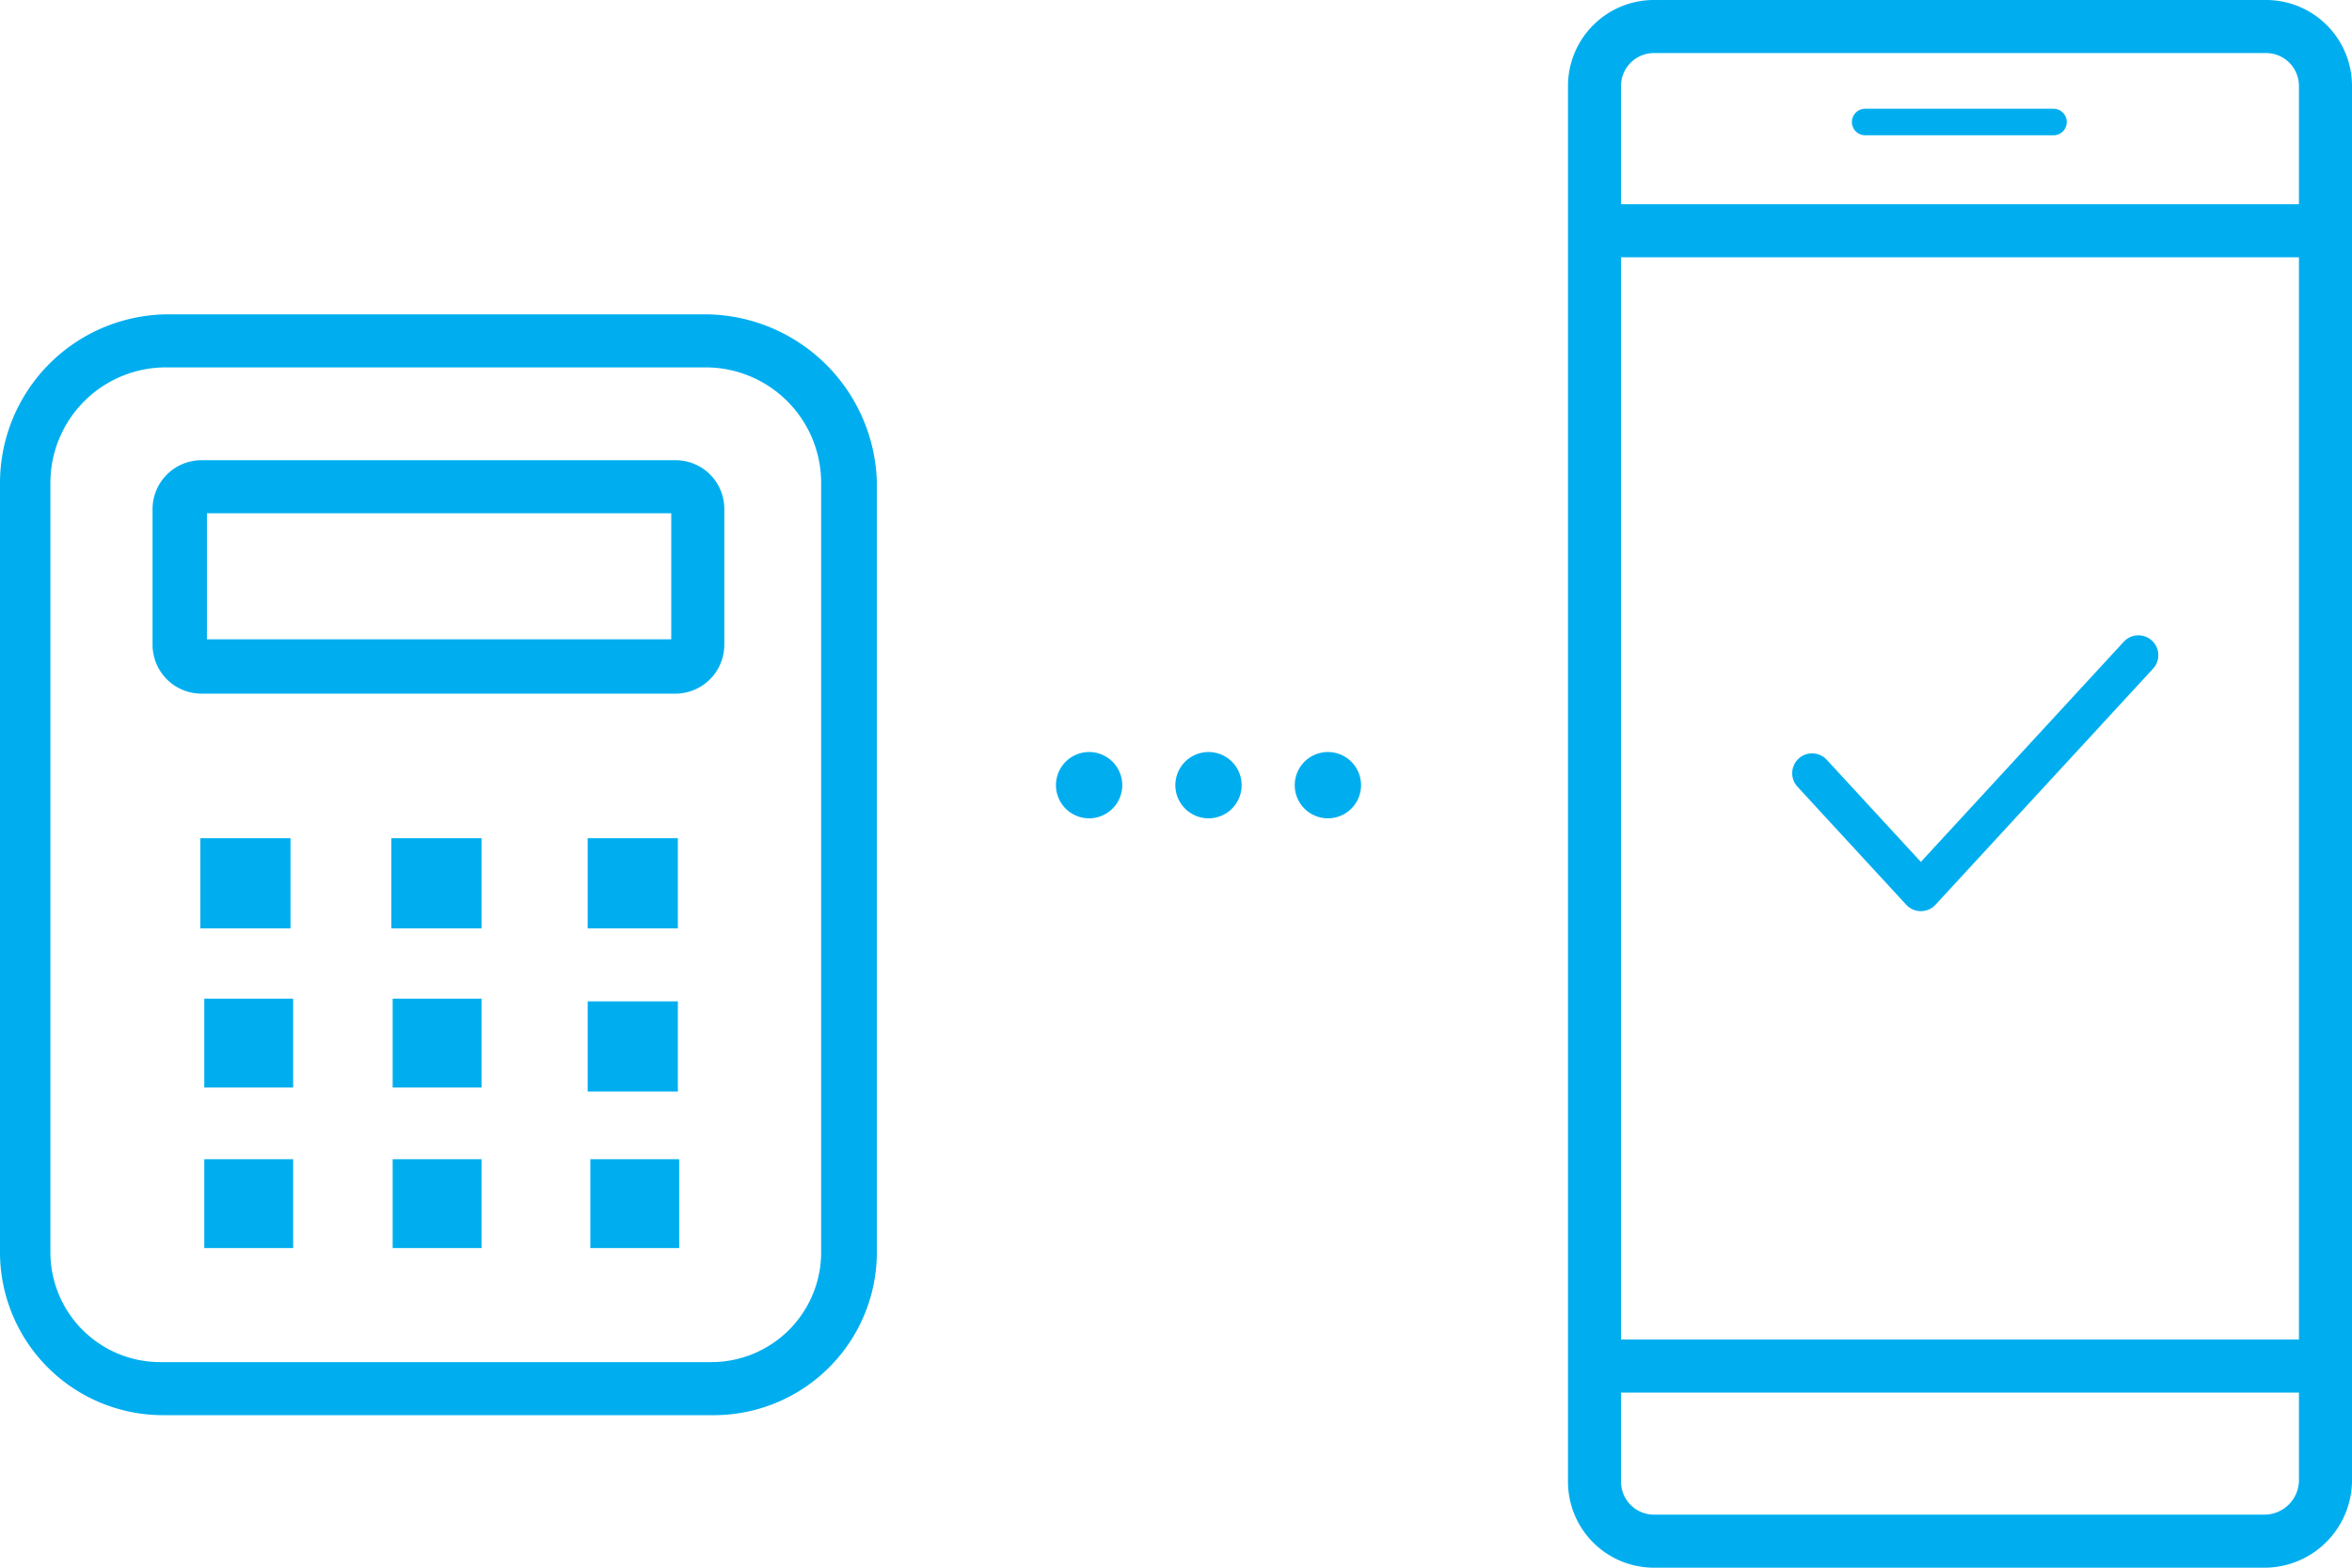 <svg xmlns="http://www.w3.org/2000/svg" viewBox="0 0 177.3 118.2"><defs><style>.cls-1{fill:#00aeef}.cls-2,.cls-3,.cls-4,.cls-5{fill:none;stroke:#00aeef;stroke-linecap:round;stroke-linejoin:round}.cls-2{stroke-width:5px;stroke-dasharray:0 0 0 9}.cls-3{stroke-width:3px}.cls-4{stroke-width:4px}.cls-5{stroke-width:2px}</style></defs><title>icon read</title><g id="Layer_2" data-name="Layer 2"><g id="Layer_1-2" data-name="Layer 1"><path class="cls-1" d="M53.2 27.7a8.71 8.71 0 0 1 8.7 8.7v58a8.28 8.28 0 0 1-8.3 8.3H12.1a8.28 8.28 0 0 1-8.3-8.3v-58a8.71 8.71 0 0 1 8.7-8.7h40.7m0-4H12.7A12.72 12.72 0 0 0 0 36.4v58a12.29 12.29 0 0 0 12.3 12.3h41.5a12.29 12.29 0 0 0 12.3-12.3v-58a13 13 0 0 0-12.9-12.7z"/><path class="cls-1" d="M15.1 63.2h6.8V70h-6.8zm14.4 0h6.8V70h-6.8zm14.8 0h6.8V70h-6.8zM15.4 75.3h6.7V82h-6.7zm14.2 0h6.7V82h-6.7zm14.7.2h6.8v6.8h-6.8zM15.4 87.4h6.7v6.7h-6.7zm14.2 0h6.7v6.7h-6.7zm14.9 0h6.7v6.7h-6.7zm6.1-48.7v9.5h-35v-9.5h35m.3-4H15.2a3.69 3.69 0 0 0-3.7 3.7v10.2a3.69 3.69 0 0 0 3.7 3.7h35.7a3.69 3.69 0 0 0 3.7-3.7V38.3a3.67 3.67 0 0 0-3.7-3.6z"/><path class="cls-2" d="M82.1 59.2h22"/><path class="cls-3" d="M161.2 49.4l-8.2 8.9-8.2 8.9-8.2-8.9"/><path class="cls-4" d="M170.8 116.2h-46.1a4.48 4.48 0 0 1-4.5-4.5V6.5a4.48 4.48 0 0 1 4.5-4.5h46.1a4.48 4.48 0 0 1 4.5 4.5v105.2a4.61 4.61 0 0 1-4.5 4.5zm-50.6-98.8h53m-52 85.6h53"/><path class="cls-5" d="M140.6 9.2h14.2"/></g></g></svg>